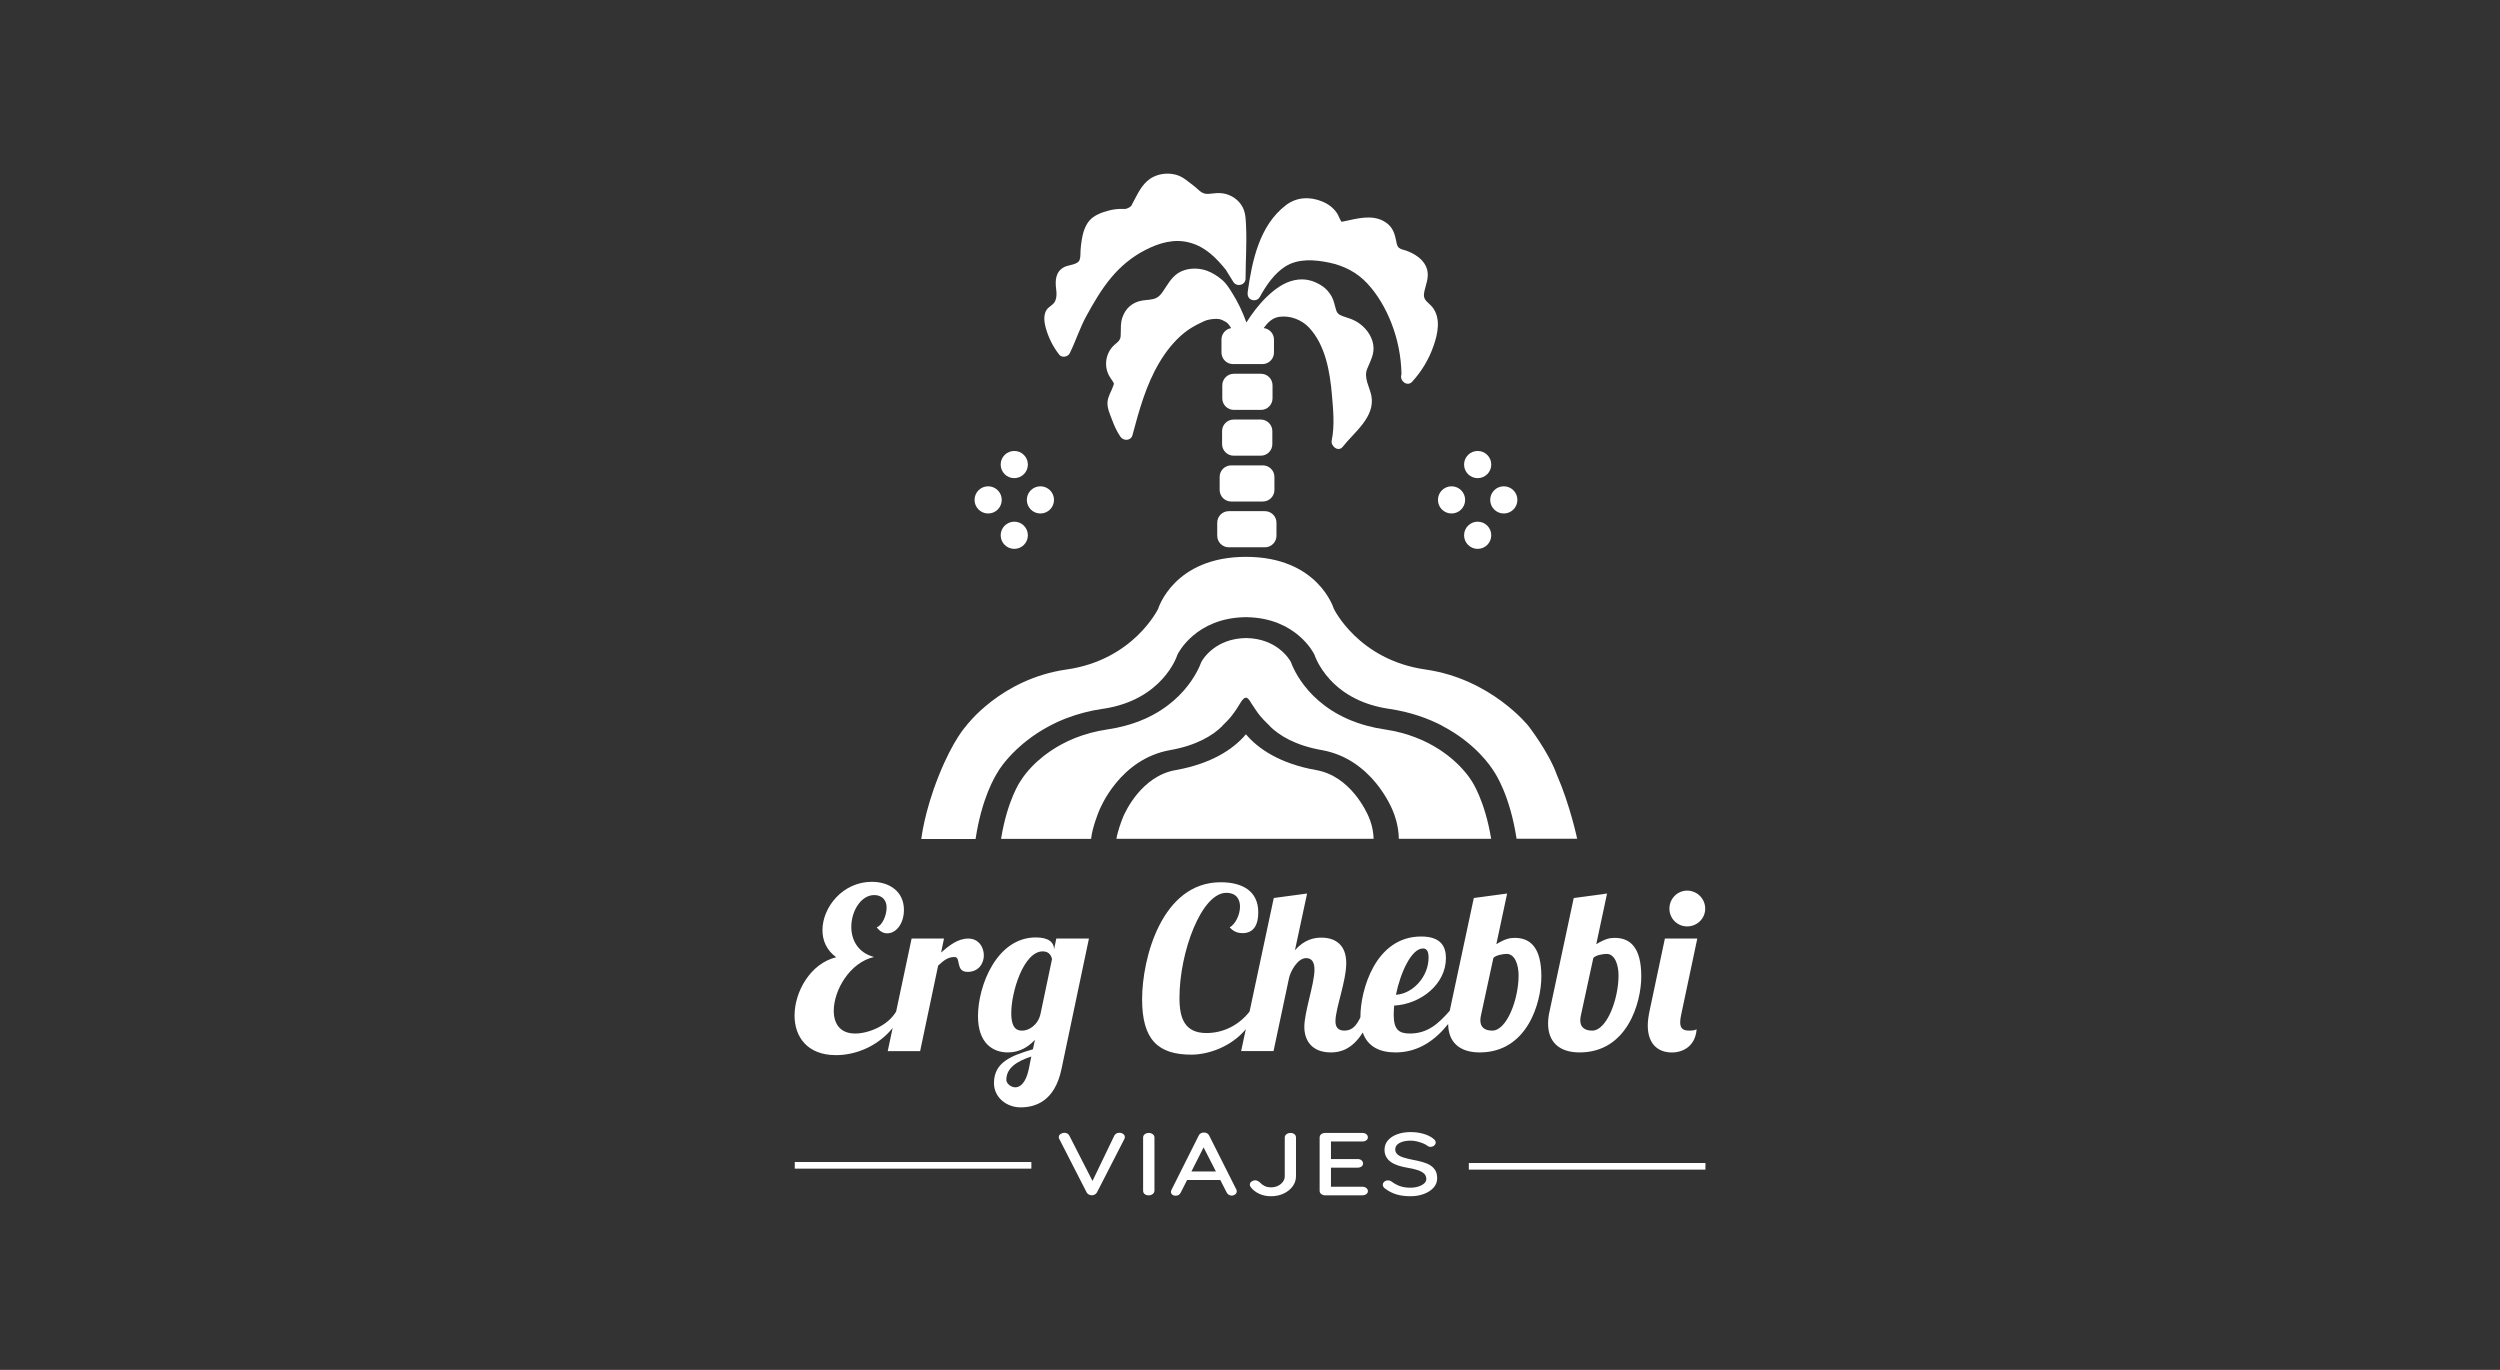 <?xml version="1.0" encoding="utf-8"?>
<!-- Generator: Adobe Illustrator 27.0.0, SVG Export Plug-In . SVG Version: 6.00 Build 0)  -->
<svg xmlns="http://www.w3.org/2000/svg" xmlns:xlink="http://www.w3.org/1999/xlink" version="1.1" id="Capa_1" x="0px" y="0px" viewBox="0 0 730 400" style="enable-background:new 0 0 730 400;" xml:space="preserve">
<rect x="0" y="0" width="730" height="400" fill="#333333" stroke="none"/>
<style>
	.st0{fill:#FFFFFF;}
</style>
<g>
	<path class="st0" d="M401.09,244.93H326c0.3-2.03,1.4-5.01,1.81-6.03l0.03-0.07c0-0.01,0.04-0.09,0.1-0.25c0,0-0.01,0-0.01,0   c0.68-1.6,5.41-11.96,15.34-13.71c10.55-1.86,16.98-6.21,20.54-10.46c3.56,4.25,10,8.6,20.54,10.46   c9.93,1.75,14.67,12.11,15.34,13.71c0,0-0.01,0-0.01,0c0.07,0.15,0.1,0.24,0.1,0.25l0.06,0.14   C399.87,239,401.03,241.68,401.09,244.93z"/>
	<path class="st0" d="M435.42,244.93h-26.96c-0.06-4.05-1.41-7.37-1.65-7.94c-0.49-1.26-6.29-15.4-20.89-17.97   c-7.7-1.36-12.49-4.29-15.25-7.09h0.07c-0.25-0.23-0.47-0.45-0.69-0.66c0,0,0,0,0,0c-1.76-1.72-2.55-2.75-3.32-3.9l-0.73-1.1   l-0.56-0.83c-1.01-1.89-1.62-1.7-1.62-1.7s-0.66-0.21-1.79,1.78l-0.48,0.76l-0.56,0.88c-1.02,1.5-1.69,2.43-3.41,4.12c0,0,0,0,0,0   c-0.21,0.2-0.43,0.42-0.67,0.65h0.07c-2.76,2.79-7.55,5.73-15.25,7.09c-14.74,2.6-20.51,16.98-20.9,18   c-0.18,0.44-1.84,4.6-2.19,7.63l-0.03,0.29h-26.3c1.88-11.52,5.68-16.89,5.72-16.93l0.17-0.25c0.09-0.15,0.77-1.27,2.15-2.85   c0.3-0.35,0.64-0.71,1.01-1.1c0.09-0.09,0.18-0.19,0.28-0.28c0.09-0.09,0.19-0.19,0.29-0.29c0.1-0.1,0.19-0.19,0.3-0.29   c0.02-0.02,0.04-0.04,0.07-0.07c0.08-0.08,0.16-0.15,0.24-0.23c0.04-0.04,0.08-0.08,0.12-0.11c0.03-0.03,0.06-0.06,0.1-0.09   c0.12-0.11,0.24-0.21,0.36-0.32c0.48-0.43,1-0.86,1.55-1.3c0.18-0.15,0.37-0.29,0.57-0.44c0.49-0.38,1.01-0.75,1.56-1.12   c3.96-2.68,9.4-5.22,16.57-6.28c1.8-0.26,3.49-0.62,5.08-1.04c16.71-4.44,21.64-16.69,22.35-18.69c0.51-0.92,4.15-6.83,13.06-6.95   c8.9,0.12,12.54,6.01,13.06,6.95c0.71,2.01,5.65,14.25,22.35,18.69c1.58,0.42,3.27,0.78,5.08,1.04c6.82,1.01,12.07,3.35,15.98,5.89   c0.12,0.08,0.25,0.17,0.37,0.25c0.13,0.08,0.25,0.17,0.38,0.26c0.12,0.09,0.25,0.18,0.38,0.26c0.39,0.27,0.76,0.55,1.12,0.82   c0.17,0.13,0.34,0.27,0.51,0.4c0.17,0.14,0.34,0.27,0.51,0.41c0.26,0.21,0.51,0.43,0.75,0.64c0.12,0.11,0.24,0.21,0.36,0.32   c0.12,0.1,0.23,0.21,0.34,0.31c0.15,0.14,0.3,0.27,0.44,0.41c0.57,0.54,1.07,1.07,1.51,1.55c1.67,1.83,2.49,3.17,2.59,3.33   l0.18,0.26C429.75,228.13,433.53,233.5,435.42,244.93z"/>
	<path class="st0" d="M454.57,226.17c3.92,8.97,5.96,18.75,5.96,18.75h-17.69c-1.91-12.5-6.02-18.83-6.74-19.85   c-0.66-1.08-5.19-8.05-15.03-13.15h0.06c-4.18-2.18-9.32-4.03-15.54-4.94c-7.22-1.07-13.04-3.96-17.3-8.62   c-3.26-3.57-4.36-6.9-4.37-6.92l-0.06-0.19l-0.09-0.18c-0.21-0.44-5.35-10.59-19.67-10.85l-0.57-0.01v0.01   c-14.32,0.26-19.46,10.41-19.67,10.85l-0.09,0.18l-0.06,0.19c-0.04,0.13-4.22,12.93-21.59,15.53l0-0.02   c-4.02,0.59-7.59,1.57-10.73,2.78c-0.21,0.08-0.42,0.16-0.62,0.24c-0.22,0.09-0.44,0.18-0.65,0.27c-0.35,0.14-0.68,0.29-1.02,0.44   l-0.5,0.23c-0.16,0.07-0.33,0.15-0.48,0.23c-0.13,0.06-0.26,0.12-0.39,0.19c-0.19,0.09-0.38,0.18-0.57,0.28   c-0.16,0.08-0.32,0.16-0.48,0.25c-0.06,0.03-0.11,0.06-0.17,0.09h0c-0.16,0.08-0.32,0.17-0.48,0.26c-0.21,0.11-0.42,0.23-0.63,0.35   c-0.16,0.09-0.32,0.18-0.48,0.27c-0.26,0.15-0.51,0.3-0.76,0.45c-0.2,0.12-0.39,0.24-0.58,0.36c-0.2,0.13-0.4,0.25-0.6,0.38   c-0.13,0.08-0.26,0.16-0.39,0.25c-0.83,0.55-1.6,1.11-2.32,1.67c-0.12,0.09-0.24,0.18-0.36,0.27c-0.12,0.1-0.25,0.19-0.37,0.29   c-0.08,0.06-0.15,0.12-0.23,0.19c-0.16,0.12-0.31,0.25-0.47,0.38c-0.17,0.14-0.34,0.29-0.51,0.43c-0.5,0.43-0.97,0.85-1.42,1.27   c-3.61,3.39-5.31,6.21-5.46,6.48l0.02,0.01c-1.01,1.51-4.8,7.83-6.6,19.72h-15.85c0,0,0.84-7.85,5.08-18.43   c4.23-10.59,8-14.57,8-14.57s10.13-13.76,29.35-16.49c19.59-2.79,26.75-17.76,26.75-17.76s4.53-15.13,25.63-15.13   s25.63,15.13,25.63,15.13s7.16,14.97,26.75,17.76c19.22,2.74,30.09,16.49,30.09,16.49S452.24,219.62,454.57,226.17z"/>
	<path class="st0" d="M369.36,159.81H358.8c-1.86,0-3.37-1.52-3.37-3.37v-3.81c0-1.86,1.52-3.37,3.37-3.37h10.56   c1.86,0,3.37,1.52,3.37,3.37v3.81C372.73,158.29,371.22,159.81,369.36,159.81z"/>
	<path class="st0" d="M368.76,146.44h-9.25c-1.86,0-3.37-1.52-3.37-3.37v-3.81c0-1.86,1.52-3.37,3.37-3.37h9.25   c1.86,0,3.37,1.52,3.37,3.37v3.81C372.13,144.92,370.61,146.44,368.76,146.44z"/>
	<path class="st0" d="M368.15,133.06h-7.93c-1.86,0-3.37-1.52-3.37-3.37v-3.81c0-1.86,1.52-3.37,3.37-3.37h7.93   c1.86,0,3.37,1.52,3.37,3.37v3.81C371.53,131.55,370.01,133.06,368.15,133.06z"/>
	<path class="st0" d="M368.21,119.69h-7.93c-1.86,0-3.37-1.52-3.37-3.37v-3.81c0-1.86,1.52-3.37,3.37-3.37h7.93   c1.86,0,3.37,1.52,3.37,3.37v3.81C371.58,118.17,370.06,119.69,368.21,119.69z"/>
	<path class="st0" d="M399.21,107.72c0.97-2.44,2.22-4.36,1.77-7.12c-0.45-2.77-2.38-5.16-4.74-6.61c-1.08-0.66-2.27-1.06-3.47-1.44   c-1.13-0.36-2.16-0.67-2.57-1.87c-0.47-1.39-0.61-2.73-1.33-4.05c-0.69-1.25-1.64-2.37-2.84-3.15c-2.49-1.62-5.07-2.28-7.99-1.68   c-3.18,0.65-5.91,2.72-8.2,4.93c-2.28,2.2-4.19,4.76-5.89,7.43c-1.1-3.07-2.5-6.01-4.24-8.76c-0.82-1.28-1.64-2.64-2.8-3.63   c-1.33-1.13-2.83-2.1-4.46-2.71c-2.68-0.99-6.18-0.87-8.59,0.78c-1.97,1.35-3.03,3.48-4.36,5.38c-0.47,0.67-1.03,1.34-1.76,1.73   c-1.21,0.64-2.8,0.58-4.13,0.79c-2.92,0.46-5.01,2.28-5.92,5.1c-0.47,1.46-0.4,2.95-0.43,4.46c-0.01,0.56,0,1.18-0.23,1.7   c-0.33,0.74-1.1,1.22-1.67,1.75c-2.42,2.23-3.08,5.81-1.6,8.78c0.32,0.63,0.76,1.19,1.13,1.78c0.48,0.77,0.43,0.62,0.14,1.47   c-0.52,1.52-1.49,2.9-1.63,4.53c-0.16,1.81,0.67,3.52,1.28,5.17c0.67,1.78,1.4,3.47,2.48,5.04c0.9,1.31,3.07,1.23,3.52-0.46   c1.94-7.26,3.95-14.62,7.81-21.13c1.93-3.27,4.32-6.31,7.27-8.72c1.4-1.14,2.95-2.02,4.56-2.82c0.97-0.48,1.81-0.92,2.9-1.1   c1.22-0.2,2.64-0.36,3.75,0.2c0.54,0.27,1.14,0.55,1.5,0.91c0.41,0.4,0.73,0.91,1.03,1.41c-1.6,0.26-2.83,1.65-2.83,3.32v3.81   c0,1.86,1.52,3.37,3.37,3.37h8.59c1.86,0,3.37-1.52,3.37-3.37v-3.81c0-1.73-1.33-3.15-3.01-3.34c1.15-1.59,2.53-2.99,4.53-3.28   c3.18-0.46,6.58,0.85,8.74,3.16c4.77,5.11,6.09,12.93,6.66,19.62c0.37,4.36,0.84,8.98-0.06,13.3c-0.35,1.68,1.92,3.51,3.21,1.87   c3.41-4.33,9.56-8.71,8.37-14.93C399.91,112.97,398.16,110.34,399.21,107.72z"/>
	<path class="st0" d="M418.27,89.7c-0.98-1.24-2.68-1.98-2.48-3.78c0.19-1.74,0.96-3.36,1.1-5.13c0.31-3.97-2.93-6.41-6.3-7.61   c-0.68-0.24-1.56-0.36-2.12-0.84c-0.58-0.5-0.66-1.39-0.81-2.1c-0.37-1.84-0.9-3.56-2.39-4.81c-3.23-2.73-7.44-2-11.22-1.14   c-0.53,0.12-1.07,0.24-1.61,0.34c-0.17,0.03-0.37,0.05-0.53,0.1c-0.07,0.02-0.12,0.03-0.17,0.05c-0.56-0.73-0.84-1.8-1.36-2.57   c-1.12-1.64-2.61-2.7-4.43-3.43c-3.52-1.42-7.36-1.23-10.44,1.11c-7.74,5.89-9.91,16.25-11.18,25.37   c-0.13,0.95,0.15,1.88,1.11,2.27c0.87,0.35,1.93,0.07,2.4-0.79c1.87-3.35,4.16-6.8,7.45-8.91c3.75-2.41,8.62-2.02,12.81-1.15   c4.36,0.91,8.18,2.87,11.22,6.16c2.98,3.22,5.28,7.23,6.89,11.3c1.9,4.81,2.93,9.89,3.02,15.06c0,0.01,0,0.02,0,0.02   c-0.03,0.12-0.05,0.25-0.08,0.37c-0.37,1.76,1.84,3.38,3.21,1.87c2.76-3.03,4.88-6.54,6.22-10.42   C419.85,97.48,420.81,92.92,418.27,89.7z M391.69,64.79C391.46,64.83,391.56,64.74,391.69,64.79L391.69,64.79z"/>
	<path class="st0" d="M363.85,66.07c-0.08-1.78-0.11-3.64-0.86-5.28c-0.72-1.57-2.05-2.85-3.6-3.6c-2.01-0.97-3.68-0.9-5.82-0.64   c-0.8,0.09-1.51,0.16-2.27-0.18c-1.05-0.47-1.81-1.44-2.72-2.11c-1.74-1.27-3.13-2.71-5.31-3.26c-2.14-0.54-4.43-0.34-6.41,0.61   c-2.91,1.39-4.3,4.24-5.72,6.95c-0.24,0.47-0.48,0.94-0.73,1.4c-0.04,0.08-0.06,0.12-0.06,0.13c-0.01,0.01-0.03,0.03-0.06,0.06   c-0.28,0.29-0.61,0.49-0.98,0.64c-0.71,0.29-0.86,0.25-1.61,0.22c-1.31-0.04-2.63,0.13-3.9,0.46c-1.99,0.51-4.37,1.37-5.72,2.98   c-1.28,1.53-1.87,3.55-2.19,5.48c-0.17,1-0.28,2.01-0.36,3.03c-0.07,0.94,0.03,1.99-0.27,2.89c-0.5,1.47-3.18,1.48-4.4,2.08   c-2.69,1.33-2.79,3.98-2.45,6.61c0.14,1.06,0.17,2.14-0.21,3.15c-0.41,1.11-1.21,1.42-2.04,2.16c-1.68,1.49-1.3,4.14-0.74,6.09   c0.8,2.79,2.1,5.37,3.9,7.65c0.75,0.94,2.51,0.64,3.02-0.39c1.8-3.63,2.99-7.51,4.95-11.06c2.09-3.81,4.31-7.61,7.09-10.97   c2.8-3.37,6.09-6.13,9.99-8.14c4.12-2.12,8.56-3.44,13.16-2.15c4.5,1.26,7.54,4.36,10.38,7.85c0.74,1.19,1.48,2.39,2.22,3.58   c0.99,1.6,3.58,0.97,3.58-0.97C363.71,76.25,364.09,71.15,363.85,66.07z"/>
	<g>
		<circle class="st0" cx="296.17" cy="135.65" r="3.97"/>
		<circle class="st0" cx="296.17" cy="156.3" r="3.97"/>
		<circle class="st0" cx="303.8" cy="145.97" r="3.97"/>
		<circle class="st0" cx="288.54" cy="145.97" r="3.97"/>
	</g>
	<g>
		<circle class="st0" cx="431.48" cy="135.65" r="3.97"/>
		<circle class="st0" cx="431.48" cy="156.3" r="3.97"/>
		<circle class="st0" cx="423.85" cy="145.97" r="3.97"/>
		<circle class="st0" cx="439.11" cy="145.97" r="3.97"/>
	</g>
	<g>
		<path class="st0" d="M287.28,278.99c0-2.5-1.58-4.93-4.53-4.93c-3.15,0-5.65,2.1-7.95,4.07l0.85-4.07h-9.46l-4.52,21.33    c-2.47,4.14-8.06,6.4-11.97,6.4c-4.47,0-6.24-2.96-6.24-6.64c0-6.05,4.73-14.13,11.76-15.71c-4.73-1.25-6.64-5-6.64-8.81    c0-4.6,2.83-9.27,6.7-9.27c1.77,0,3.61,0.99,3.61,3.68c0,2.23-1.25,5.19-2.89,5.72c0.92,1.25,1.97,1.77,3.09,1.77    c2.63,0,4.86-2.89,4.86-6.83c0-5.39-4.21-8.21-9.4-8.21c-8.41,0-14.39,7.36-14.39,14.13c0,2.96,1.18,5.85,4.01,7.89    c-7.56,1.84-12.16,10.12-12.16,17.02c0,6.18,3.68,11.57,12.09,11.57c6.19,0,12.49-2.89,16.55-7.93l-1.43,6.75h9.46l5.26-24.97    c1.64-1.51,2.83-2.5,4.8-2.5s0.13,4.34,3.81,4.34C285.77,283.79,287.28,281.29,287.28,278.99z"/>
		<path class="st0" d="M307.78,277.21c0-2.04-1.58-3.48-5.32-3.48c-11.44,0-16.89,14.13-16.89,23c0,7.82,4.27,10.58,8.74,10.58    c3.42,0,5.98-1.64,7.89-3.68l-0.59,2.76c-6.24,1.84-11.37,3.75-11.37,9.86c0,4.27,3.75,7.1,7.75,7.1c4.34,0,9.99-1.77,11.96-11.17    l8.02-38.12h-9.53L307.78,277.21z M300.36,312.37c-0.85,3.88-2.5,5.13-3.88,5.13c-1.45,0-2.63-1.25-2.63-2.17    c0-3.55,3.15-5.46,7.29-6.83L300.36,312.37z M303.84,296.01c-0.72,3.35-3.48,4.93-5.26,4.93c-1.18,0-3.29-0.07-3.29-5.13    c0-6.18,3.61-18.01,9.2-18.01c1.97,0,2.56,1.45,2.69,2.3L303.84,296.01z"/>
		<path class="st0" d="M442.32,273.86c-1.31,0-2.69,0.2-5.39,1.84l3.15-14.79l-9.73,1.31l-7.03,32.93    c-3.29,3.75-6.44,6.64-11.63,6.64c-3.15,0-4.73-1.05-4.73-5.52c0-0.79,0.07-1.71,0.13-2.63c7.89-0.46,15.12-6.31,15.12-13.87    c0-3.29-1.38-6.31-7.23-6.31c-13.47,0-17.74,15.84-17.74,23.4c0,0.06,0.01,0.12,0.01,0.18c-1.14,2.36-2.36,3.9-4.67,3.9    c-1.97,0-2.63-1.12-2.63-2.76c0-3.68,3.15-11.63,3.15-16.96c0-5.26-3.09-7.43-7.29-7.43c-2.04,0-4.93,0.53-7.69,3.68l3.55-16.56    l-9.73,1.31l-7.07,33.16c-3.03,3.89-7.58,6.27-12.58,6.27c-6.31,0-7.89-4.21-7.89-10.25c0-13.41,6.44-30.69,13.67-30.69    c2.96,0,4.01,1.91,4.01,4.01c0,2.5-1.45,5.26-3.02,6.05c1.25,1.45,2.69,1.71,3.75,1.71c3.35,0,4.6-2.56,4.6-6.05    c0-6.38-4.8-8.81-10.98-8.81c-17.22,0-22.94,22.28-22.94,34.17c0,11.83,4.67,16.17,14.39,16.17c4.74,0,11.53-2.16,15.89-7.43    l-1.36,6.38h9.46l4.53-21.36c0.39-1.78,2.43-5.78,4.99-5.78c1.64,0,2.43,1.18,2.43,3.35c0,4.21-2.96,12.29-2.96,16.76    c0,3.75,2.04,7.43,7.75,7.43c2.63,0,6.15-0.79,9.31-5.81c1.41,4.07,4.88,5.81,9.56,5.81c6.86,0,11.77-3.77,15.38-8.31    c0.04,5.2,3.19,8.31,9.2,8.31c13.93,0,18.01-14.52,18.01-22.21C450.07,276.75,446.92,273.86,442.32,273.86z M415.5,276.95    c1.25,0,1.64,1.05,1.64,2.69c0,5.45-4.47,10.51-9.53,10.84C408.93,283.98,412.15,276.95,415.5,276.95z M435.74,300.94    c-2.37,0-3.48-1.12-3.48-3.02c0-0.46,0.07-0.99,0.2-1.51l3.61-16.69c0.72-0.85,2.96-1.18,3.88-1.18c2.37,0,3.48,3.09,3.48,6.31    C443.43,291.74,440.01,300.94,435.74,300.94z"/>
		<path class="st0" d="M471.5,273.86c-1.31,0-2.69,0.2-5.39,1.84l3.15-14.79l-9.73,1.31l-7.03,32.93c-0.33,1.38-0.46,2.63-0.46,3.75    c0,5.26,3.15,8.41,9.2,8.41c13.93,0,18.01-14.52,18.01-22.21C479.25,276.75,476.1,273.86,471.5,273.86z M464.92,300.94    c-2.37,0-3.48-1.12-3.48-3.02c0-0.46,0.07-0.99,0.2-1.51l3.61-16.69c0.72-0.85,2.96-1.18,3.88-1.18c2.37,0,3.48,3.09,3.48,6.31    C472.61,291.74,469.2,300.94,464.92,300.94z"/>
		<path class="st0" d="M495.61,274.06h-9.46l-4.47,21.1c-0.33,1.58-0.53,3.02-0.53,4.27c0,5.52,3.09,7.89,7.03,7.89    c3.55,0,6.9-2.1,7.23-6.77c-0.39,0.2-0.92,0.39-2.1,0.39c-1.84,0-2.69-0.59-2.69-2.43c0-0.59,0.07-1.25,0.26-2.1L495.61,274.06z"/>
		<path class="st0" d="M492.66,260.06c-2.89,0-5.19,2.37-5.19,5.26s2.3,5.19,5.19,5.19s5.26-2.3,5.26-5.19    S495.55,260.06,492.66,260.06z"/>
	</g>
	<g>
		<path class="st0" d="M326.85,330.77c0.44,0,0.82,0.12,1.14,0.36c0.32,0.24,0.47,0.55,0.47,0.91c0,0.17-0.05,0.36-0.16,0.57    l-7.98,15.56c-0.17,0.29-0.39,0.51-0.68,0.65s-0.57,0.21-0.87,0.21c-0.29-0.02-0.57-0.09-0.84-0.23c-0.26-0.14-0.47-0.34-0.62-0.6    l-7.98-15.59c-0.06-0.09-0.11-0.18-0.13-0.27c-0.02-0.1-0.03-0.19-0.03-0.27c0-0.42,0.18-0.74,0.55-0.96    c0.37-0.23,0.72-0.34,1.06-0.34c0.67,0,1.17,0.29,1.48,0.86l7.22,14.13h-0.91l6.81-14.16    C325.69,331.05,326.18,330.77,326.85,330.77z"/>
		<path class="st0" d="M337.1,347.71c-0.02,0.38-0.19,0.7-0.52,0.95c-0.33,0.25-0.71,0.38-1.15,0.38c-0.5,0-0.9-0.13-1.2-0.38    c-0.29-0.25-0.44-0.57-0.44-0.95v-15.56c0-0.38,0.16-0.7,0.47-0.95c0.32-0.25,0.73-0.38,1.23-0.38c0.42,0,0.79,0.13,1.12,0.38    c0.33,0.25,0.49,0.57,0.49,0.95V347.71z"/>
		<path class="st0" d="M351.86,334.23l-7.1,14.03c-0.13,0.28-0.32,0.49-0.57,0.65s-0.54,0.23-0.85,0.23c-0.48,0-0.84-0.11-1.07-0.33    c-0.23-0.22-0.35-0.49-0.35-0.82c0-0.12,0.03-0.26,0.09-0.42l8.01-15.98c0.13-0.29,0.33-0.52,0.62-0.68    c0.28-0.16,0.59-0.22,0.93-0.21c0.34,0,0.64,0.08,0.91,0.23c0.27,0.16,0.47,0.37,0.6,0.65l7.92,15.74    c0.08,0.17,0.13,0.35,0.13,0.52c0,0.38-0.15,0.69-0.46,0.92s-0.65,0.35-1.02,0.35c-0.32,0-0.6-0.08-0.87-0.25    c-0.26-0.16-0.46-0.38-0.58-0.64l-7.16-13.97L351.86,334.23z M346.02,344.56l1.42-2.5h8.93l0.54,2.5H346.02z"/>
		<path class="st0" d="M371.13,349.3c-1.24,0-2.38-0.23-3.41-0.7s-1.86-1.11-2.49-1.93c-0.19-0.26-0.28-0.51-0.28-0.75    c0-0.36,0.17-0.67,0.5-0.91c0.34-0.24,0.67-0.36,1.01-0.36c0.29,0,0.56,0.06,0.8,0.19c0.24,0.13,0.47,0.29,0.68,0.48    c0.42,0.45,0.89,0.79,1.4,1.03c0.52,0.23,1.11,0.35,1.78,0.35c0.76,0,1.44-0.14,2.03-0.43c0.6-0.29,1.08-0.68,1.45-1.17    c0.37-0.49,0.55-1.04,0.55-1.63v-11.32c0-0.38,0.16-0.7,0.49-0.95c0.33-0.25,0.72-0.38,1.18-0.38c0.48,0,0.87,0.13,1.17,0.38    c0.29,0.25,0.44,0.57,0.44,0.95v11.32c0,1.06-0.32,2.03-0.96,2.92c-0.64,0.88-1.51,1.59-2.62,2.12    C373.76,349.03,372.52,349.3,371.13,349.3z"/>
		<path class="st0" d="M386.93,330.82h10.88c0.46,0,0.85,0.12,1.15,0.36c0.3,0.24,0.46,0.55,0.46,0.91s-0.15,0.66-0.46,0.88    c-0.31,0.23-0.69,0.34-1.15,0.34h-9.49l0.32-0.44v5.83l-0.28-0.26h8.04c0.46,0,0.85,0.12,1.15,0.36c0.3,0.24,0.46,0.56,0.46,0.94    c0,0.36-0.15,0.66-0.46,0.88c-0.31,0.23-0.69,0.34-1.15,0.34h-7.98l0.22-0.23v6.01l-0.22-0.21h9.4c0.46,0,0.85,0.13,1.15,0.38    c0.3,0.25,0.46,0.54,0.46,0.87c0,0.36-0.15,0.66-0.46,0.9c-0.31,0.23-0.69,0.35-1.15,0.35h-10.88c-0.46,0-0.85-0.13-1.15-0.38    c-0.31-0.25-0.46-0.57-0.46-0.95v-15.56c0-0.38,0.15-0.7,0.46-0.95C386.08,330.95,386.47,330.82,386.93,330.82z"/>
		<path class="st0" d="M411.88,349.3c-1.51,0-2.86-0.17-4.04-0.51c-1.18-0.34-2.3-0.91-3.38-1.71c-0.23-0.16-0.4-0.33-0.52-0.53    c-0.12-0.2-0.17-0.4-0.17-0.61c0-0.33,0.15-0.62,0.44-0.88c0.29-0.26,0.66-0.39,1.1-0.39c0.34,0,0.65,0.1,0.95,0.29    c0.8,0.61,1.63,1.07,2.51,1.38c0.87,0.31,1.9,0.47,3.08,0.47c0.84,0,1.61-0.11,2.32-0.34c0.7-0.23,1.27-0.53,1.69-0.91    c0.42-0.38,0.63-0.82,0.63-1.33c-0.02-0.62-0.24-1.14-0.66-1.54c-0.42-0.4-1.04-0.74-1.85-1.01c-0.81-0.28-1.78-0.5-2.92-0.68    c-1.05-0.17-2-0.4-2.84-0.68c-0.84-0.28-1.55-0.63-2.13-1.05c-0.58-0.42-1.03-0.93-1.34-1.52c-0.32-0.59-0.47-1.27-0.47-2.03    c0-1.06,0.34-1.97,1.01-2.75c0.67-0.77,1.59-1.37,2.74-1.78c1.16-0.42,2.46-0.62,3.91-0.62c1.32,0,2.56,0.17,3.72,0.51    c1.16,0.34,2.09,0.79,2.81,1.37c0.5,0.36,0.76,0.75,0.76,1.17c0,0.33-0.15,0.62-0.46,0.88c-0.3,0.26-0.66,0.39-1.06,0.39    c-0.29,0-0.55-0.07-0.76-0.21c-0.34-0.29-0.79-0.56-1.36-0.79c-0.57-0.23-1.17-0.43-1.81-0.59c-0.64-0.16-1.26-0.23-1.85-0.23    c-0.95,0-1.76,0.11-2.43,0.33c-0.67,0.22-1.19,0.51-1.55,0.88c-0.36,0.37-0.54,0.82-0.54,1.34c0,0.59,0.21,1.07,0.62,1.44    c0.41,0.37,0.98,0.68,1.72,0.91c0.74,0.23,1.58,0.45,2.52,0.64c1.16,0.21,2.19,0.44,3.11,0.7c0.91,0.26,1.69,0.59,2.32,1    c0.63,0.41,1.11,0.92,1.45,1.52c0.34,0.61,0.5,1.36,0.5,2.26c0,1.04-0.36,1.95-1.07,2.73c-0.71,0.78-1.66,1.39-2.82,1.82    S413.31,349.3,411.88,349.3z"/>
	</g>
	<g>
		<g>
			<rect x="232.07" y="339.31" class="st0" width="69.09" height="1.93"/>
		</g>
		<g>
			<rect x="428.9" y="339.6" class="st0" width="69.09" height="1.93"/>
		</g>
	</g>
</g>
</svg>

